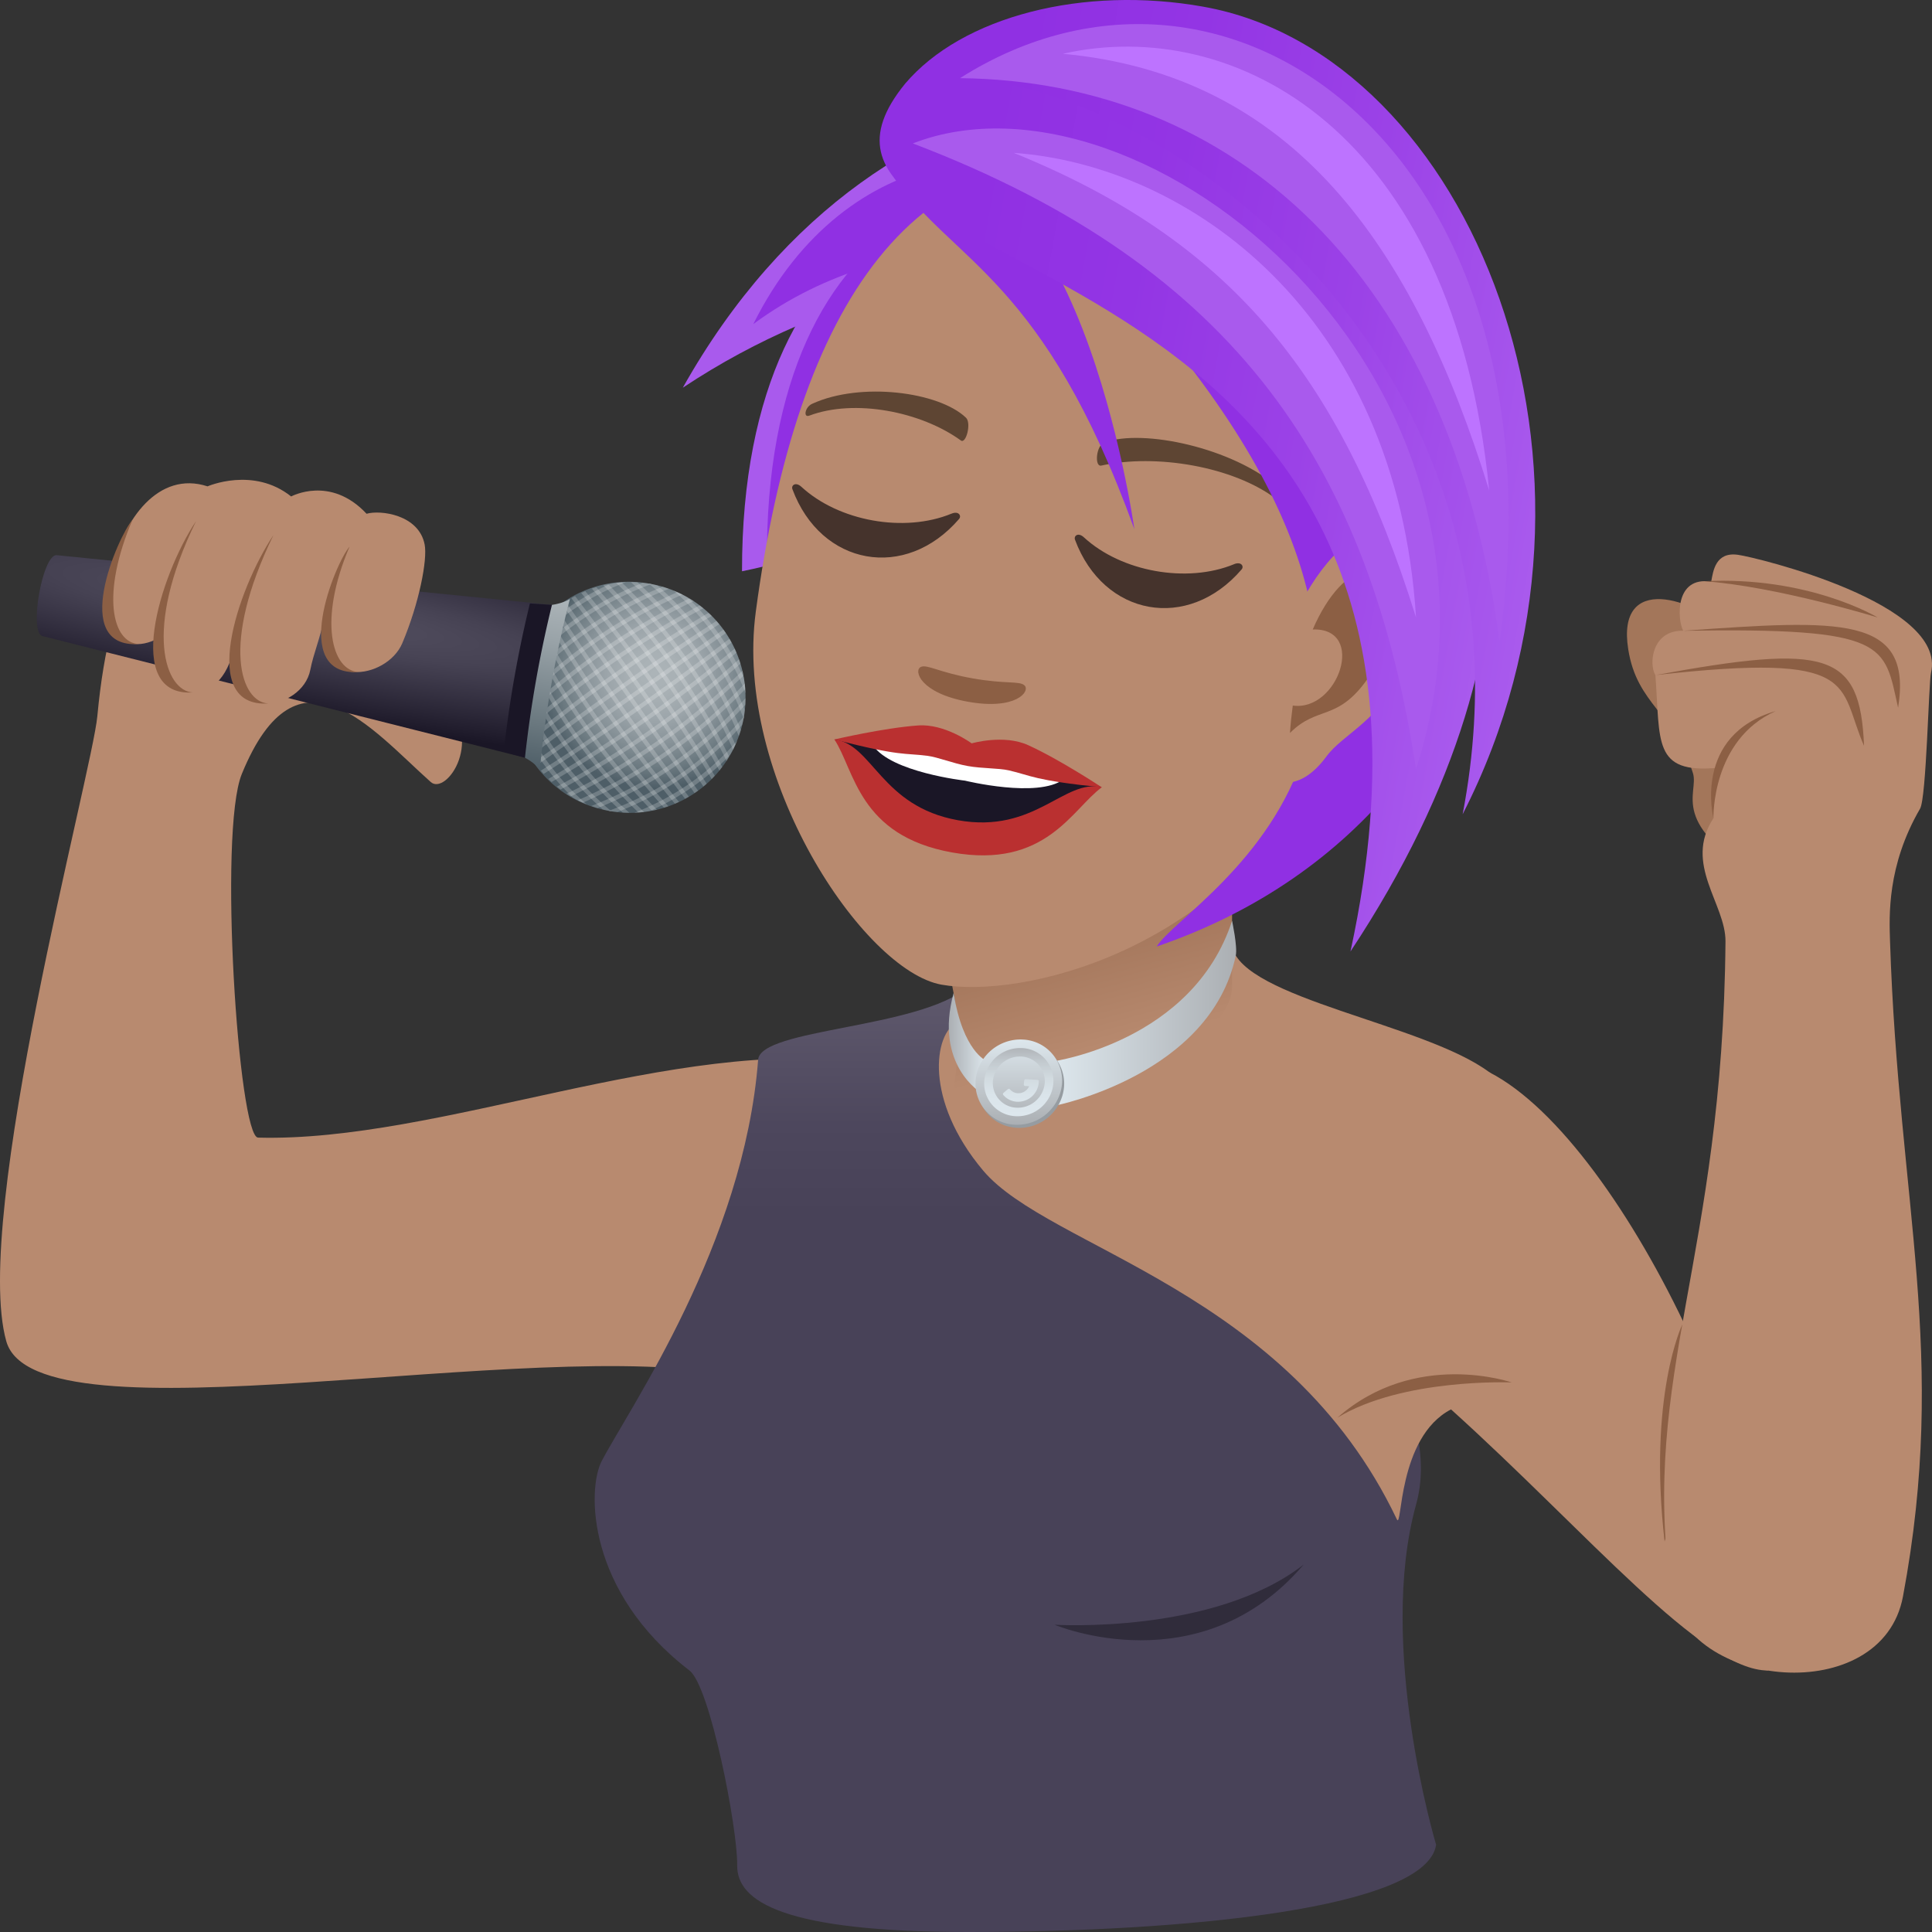 <svg xmlns="http://www.w3.org/2000/svg" xml:space="preserve" style="enable-background:new 0 0 64 64" viewBox="0 0 64 64"><rect x="0" y="0" width="64" height="64" fill="#333333" stroke="none"/><path d="M28.612 35.202c-6.24-.883-14.054 2.64-20.063 2.483-.648-.017-1.323-10.131-.538-12.048 1.856-4.536 4.303-1.475 6.258.268.517.462 1.86-1.458.32-2.825-.773-.688-7.032-5.972-8.097-5.744-1.5.322-2.828 1.696-3.268 6.39C3.05 25.598-.943 40.333.208 44.43c.984 3.5 17.449-.238 24.135 1.146 1.478.306 6.463-10.065 4.27-10.375z" style="fill:#b88a6f"/><radialGradient id="a" cx="1622.916" cy="528.394" r="3.865" gradientTransform="matrix(-.172 .974 -.975 -.172 816.004 -1467.536)" gradientUnits="userSpaceOnUse"><stop offset="0" style="stop-color:#acb4b8"/><stop offset=".204" style="stop-color:#a8b0b4"/><stop offset=".411" style="stop-color:#9ca5aa"/><stop offset=".621" style="stop-color:#879298"/><stop offset=".83" style="stop-color:#6b7980"/><stop offset="1" style="stop-color:#4e5e67"/></radialGradient><path d="M20.209 26.868a3.823 3.823 0 1 1 1.329-7.529 3.823 3.823 0 1 1-1.33 7.53z" style="fill:url(#a)"/><path d="M20.733 19.284a3.74 3.74 0 0 0-.521.058 8.677 8.677 0 0 0-2.652 1.855c-.087.15-.166.305-.233.469a8.587 8.587 0 0 1 3.406-2.382z" style="opacity:.2;fill:#fff"/><path d="m21.579 19.348-.041-.01c-.083-.014-.165-.02-.247-.03a10.782 10.782 0 0 0-4.132 2.89c-.02.08-.04.16-.055.242l-.005.041a10.673 10.673 0 0 1 4.48-3.133z" style="opacity:.2;fill:#fff"/><path d="M22.158 19.507c-.07-.025-.138-.05-.209-.07a13.423 13.423 0 0 0-4.894 3.422c-.005.074-.005.147-.005.22a13.3 13.3 0 0 1 5.108-3.572z" style="opacity:.2;fill:#fff"/><path d="M22.608 19.696c-.056-.028-.115-.052-.173-.078-2.03.9-3.835 2.161-5.376 3.76.005.063.007.127.015.189a16.832 16.832 0 0 1 5.534-3.87z" style="opacity:.2;fill:#fff"/><path d="M22.98 19.913c-.047-.031-.097-.059-.145-.088a22.08 22.08 0 0 0-5.717 4c.01.055.02.11.032.164a21.92 21.92 0 0 1 5.83-4.076z" style="opacity:.2;fill:#fff"/><path d="M23.299 20.149c-.04-.033-.081-.064-.122-.095a30.318 30.318 0 0 0-5.96 4.169c.014.05.03.098.047.147a30.192 30.192 0 0 1 6.035-4.221zm.281.255a3.771 3.771 0 0 0-.107-.102 46.474 46.474 0 0 0-6.125 4.284l.06.135a46.323 46.323 0 0 1 6.171-4.317zm.248.275a3.808 3.808 0 0 0-.093-.11 94.321 94.321 0 0 0-6.225 4.355l.07.124a94.035 94.035 0 0 1 6.248-4.37zm.137.176L17.7 25.236c.026.04.053.078.081.116l6.265-4.381a4.23 4.23 0 0 0-.081-.116zm.27.428a3.804 3.804 0 0 0-.07-.124 93.986 93.986 0 0 1-6.247 4.37c.03.036.06.073.092.108a94.172 94.172 0 0 0 6.225-4.354zm.163.338a4.035 4.035 0 0 0-.06-.134 46.307 46.307 0 0 1-6.172 4.316c.035.035.07.069.106.102a46.49 46.49 0 0 0 6.126-4.284zm.132.364c-.016-.05-.03-.1-.048-.148a30.195 30.195 0 0 1-6.035 4.221c.04.033.081.064.122.095a30.323 30.323 0 0 0 5.96-4.168z" style="opacity:.2;fill:#fff"/><path d="M24.628 22.383c-.01-.055-.02-.11-.033-.165a21.92 21.92 0 0 1-5.829 4.077c.047.03.096.058.144.087a22.08 22.08 0 0 0 5.718-4z" style="opacity:.2;fill:#fff"/><path d="M24.686 22.829c-.004-.063-.007-.127-.014-.19a16.827 16.827 0 0 1-5.535 3.872c.056.028.115.052.173.078a16.96 16.96 0 0 0 5.377-3.76z" style="opacity:.2;fill:#fff"/><path d="M24.691 23.348c.005-.074.005-.147.005-.22a13.298 13.298 0 0 1-5.108 3.572c.069.025.138.05.209.07a13.426 13.426 0 0 0 4.894-3.422z" style="opacity:.2;fill:#fff"/><path d="M24.587 24.009c.02-.08.04-.16.055-.241l.005-.042a10.673 10.673 0 0 1-4.48 3.133l.041.01c.083.014.165.02.246.03a10.783 10.783 0 0 0 4.133-2.89z" style="opacity:.2;fill:#fff"/><path d="M24.186 25.01c.087-.15.166-.306.233-.469a8.585 8.585 0 0 1-3.406 2.382c.176-.006.35-.028.52-.058a8.668 8.668 0 0 0 2.653-1.855zm.511-2.046a3.786 3.786 0 0 0-.058-.52 8.664 8.664 0 0 0-1.857-2.65 3.747 3.747 0 0 0-.47-.232 8.573 8.573 0 0 1 2.385 3.402z" style="opacity:.2;fill:#fff"/><path d="m24.633 23.809.01-.041c.014-.083.02-.164.03-.246a10.769 10.769 0 0 0-2.893-4.127c-.08-.02-.16-.041-.242-.056l-.042-.005a10.662 10.662 0 0 1 3.137 4.475z" style="opacity:.2;fill:#fff"/><path d="M24.474 24.387c.025-.069.05-.137.07-.208a13.411 13.411 0 0 0-3.426-4.889c-.074-.005-.147-.004-.22-.005a13.286 13.286 0 0 1 3.576 5.102z" style="opacity:.2;fill:#fff"/><path d="M24.284 24.837c.029-.056.053-.115.079-.173a16.94 16.94 0 0 0-3.765-5.37c-.063.005-.126.008-.189.015a16.816 16.816 0 0 1 3.875 5.528z" style="opacity:.2;fill:#fff"/><path d="M24.068 25.208c.03-.047.058-.096.087-.144a22.05 22.05 0 0 0-4.004-5.711c-.055.01-.11.02-.165.033a21.899 21.899 0 0 1 4.082 5.822zm-.237.319c.033-.04.064-.081.095-.122a30.294 30.294 0 0 0-4.173-5.954c-.05.015-.099.03-.148.048a30.152 30.152 0 0 1 4.226 6.028zm-.255.28.102-.106a46.413 46.413 0 0 0-4.29-6.118c-.045.019-.09.039-.134.06a46.28 46.28 0 0 1 4.322 6.164zm-.276.248c.038-.03.074-.06.11-.092a94.103 94.103 0 0 0-4.36-6.218 4.325 4.325 0 0 0-.124.07 93.831 93.831 0 0 1 4.375 6.24zm-.176.137-4.386-6.258-.116.081 4.386 6.258a4.23 4.23 0 0 0 .116-.081zm-.429.27c.042-.022.084-.046.125-.07a93.688 93.688 0 0 1-4.375-6.24 3.12 3.12 0 0 0-.109.092 94.148 94.148 0 0 0 4.36 6.218zm-.338.163.135-.06A46.253 46.253 0 0 1 18.17 20.4l-.102.106a46.427 46.427 0 0 0 4.29 6.119zm-.363.131c.049-.015.098-.03.147-.047a30.158 30.158 0 0 1-4.226-6.028 2.84 2.84 0 0 0-.095.122 30.293 30.293 0 0 0 4.174 5.953z" style="opacity:.2;fill:#fff"/><path d="M21.595 26.855c.055-.01.11-.02.165-.033A21.896 21.896 0 0 1 17.678 21c-.03.046-.058.095-.087.144a22.055 22.055 0 0 0 4.004 5.71z" style="opacity:.2;fill:#fff"/><path d="M21.148 26.913c.063-.005.127-.007.19-.015a16.81 16.81 0 0 1-3.876-5.528c-.029.056-.052.115-.078.173a16.942 16.942 0 0 0 3.764 5.37z" style="opacity:.2;fill:#fff"/><path d="M20.629 26.918c.074.005.147.004.22.005a13.282 13.282 0 0 1-3.577-5.103c-.024.07-.05.138-.07.209a13.413 13.413 0 0 0 3.427 4.889z" style="opacity:.2;fill:#fff"/><path d="M19.967 26.813c.08.02.16.041.242.055l.041.006a10.662 10.662 0 0 1-3.137-4.475c-.002.014-.006.027-.009.041-.014.082-.021.164-.03.246a10.77 10.77 0 0 0 2.893 4.127z" style="opacity:.2;fill:#fff"/><path d="M18.965 26.413a3.6 3.6 0 0 0 .47.232 8.574 8.574 0 0 1-2.386-3.402c.006.177.028.35.058.52a8.662 8.662 0 0 0 1.858 2.65z" style="opacity:.2;fill:#fff"/><radialGradient id="b" cx="1484.423" cy="236.92" r="6.308" gradientTransform="matrix(-.172 .974 -7.802 -1.374 2113.537 -1100.008)" gradientUnits="userSpaceOnUse"><stop offset="0" style="stop-color:#545061"/><stop offset=".164" style="stop-color:#464253"/><stop offset=".475" style="stop-color:#211d2d"/><stop offset=".527" style="stop-color:#1a1626"/></radialGradient><path d="M18.284 20.038 1.874 18.39c-.467-.02-.919 2.54-.472 2.68L17.39 25.1c1.03-2.469.894-5.063.894-5.063z" style="fill:url(#b)"/><path d="m18.284 20.038-.73-.05a39.027 39.027 0 0 0-.867 4.91l.703.202c1.03-2.468.894-5.062.894-5.062z" style="fill:#1a1626"/><linearGradient id="c" x1="2284.108" x2="2289.845" y1="1254.23" y2="1254.23" gradientTransform="rotate(99.997 1669.257 -313.554)" gradientUnits="userSpaceOnUse"><stop offset="0" style="stop-color:#acb4b8"/><stop offset=".248" style="stop-color:#99a3a8"/><stop offset=".747" style="stop-color:#69777e"/><stop offset="1" style="stop-color:#4e5e67"/></linearGradient><path d="M18.88 19.84s-.188.135-.596.198a39.057 39.057 0 0 0-.894 5.063c.362.198.492.389.492.389.184-1.907.517-3.796.997-5.65z" style="fill:url(#c)"/><path d="M12.143 17.019c-1.198-1.284-2.498-.573-2.498-.573-1.254-1-2.77-.335-2.77-.335-3.265-1.065-4.6 6.593-1.577 5.01-.216 2.048 1.876 2.58 2.42.485-.358 2.355 2.29 1.984 2.562.58.1-.525.335-1.065.447-1.674-.33 2.398 2.088 1.998 2.598.798.562-1.331.84-2.771.742-3.273-.194-.993-1.47-1.15-1.924-1.018z" style="fill:#b88a6f"/><path d="M11.886 22.262c-2.319.149-.787-3.6-.307-4.154-1.048 2.454-.585 4.115.307 4.154zm-7.284-.927c-2.319.149-.693-3.568-.211-4.121-1.05 2.454-.683 4.082.211 4.12zm4.286 1.968c-2.32.15-1.042-3.754.17-5.577-1.78 3.654-1.062 5.539-.17 5.577zm-2.5-.365c-2.319.149-1.106-3.853.107-5.677-1.784 3.654-1.001 5.637-.107 5.677z" style="fill:#8c5f44"/><linearGradient id="d" x1="33.636" x2="33.636" y1="64" y2="32.697" gradientUnits="userSpaceOnUse"><stop offset=".759" style="stop-color:#484258"/><stop offset=".855" style="stop-color:#4d475d"/><stop offset=".973" style="stop-color:#5c566a"/><stop offset="1" style="stop-color:#605b6e"/></linearGradient><path d="M32.07 32.697c-1.651 1.39-6.877 1.367-6.956 2.409-.467 6.096-4.271 11.548-5.182 13.294-.481.922-.513 4.312 2.908 6.938.683.524 1.597 5.23 1.58 6.45C24.403 62.993 25.96 64 32.075 64c7.233 0 15.185-.784 15.498-2.89 0 0-1.972-6.572-.66-11.283 1.603-5.76-9.579-14.959-14.844-17.13z" style="fill:url(#d)"/><path d="M40.814 31.355s-7.548 1.758-9.102 2.504c-.777.372-1.11 2.579.855 4.916 2.18 2.593 10.078 3.937 13.704 11.552.185.388.014-2.713 1.796-3.639.43-.223 3.08-9.809 1.274-11.165-2.15-1.613-8.158-2.438-8.527-4.168z" style="fill:#b88a6f"/><linearGradient id="e" x1="37.121" x2="34.639" y1="35.997" y2="26.695" gradientUnits="userSpaceOnUse"><stop offset=".132" style="stop-color:#b88a6f"/><stop offset="1" style="stop-color:#8c5f44"/></linearGradient><path d="M29.233 28.137s3.078 3.138 2.404 7.606c-.4 2.66 9.177-.259 9.177-3.077v-4.529h-11.58z" style="fill:url(#e)"/><path d="M38.02 9.172c-.769 2.888-6.251 8.298-13.44 9.752-.015-12.191 8.432-14.76 13.44-9.752z" style="fill:#a95aed"/><path d="M46.271 7.104c-2.69 2.614-13.67-.895-23.652 5.739C29.296.954 41.834.913 46.271 7.103z" style="fill:#a95aed"/><path d="M38.757 8.777c-.742 2.895-6.174 8.355-13.35 9.874-.127-12.19 8.296-14.836 13.35-9.874z" style="fill:#9030e3"/><path d="M36.776 7.225c-1.295 1.392-6.941-.102-11.822 3.511 3.074-6.187 9.417-6.53 11.822-3.511z" style="fill:#9030e3"/><path d="M37.907 5.45c-7.647-1.367-11.517 4.681-12.87 14.81-.735 5.498 3.573 11.898 6.15 12.358 2.575.461 9.231-.992 12.574-7.335.933-1.77 2.222-2.817 2.59-4.333 1.824-7.543-.797-14.132-8.444-15.5z" style="fill:#b88a6f"/><path d="M42.325 16.133c-1.483-1.288-4.442-1.942-5.74-1.477-.276.09-.337.818-.104.767 1.805-.4 4.375.025 5.809 1.116.19.145.261-.217.035-.406zm-15.418-2.758c1.607-.735 4.193-.397 5.09.46.19.174.005.88-.166.757-1.324-.96-3.52-1.39-5.026-.822-.202.074-.14-.29.102-.395z" style="fill:#5e4533"/><path d="M31.52 17.015c-1.56.643-3.734.254-4.973-.889-.19-.175-.344-.05-.298.077.947 2.548 3.749 3.049 5.522.988.089-.104-.014-.275-.251-.175zm9.359 1.675c-1.558.642-3.732.253-4.973-.89-.19-.176-.341-.05-.296.077.947 2.548 3.748 3.05 5.519.987.09-.102-.011-.273-.25-.175z" style="fill:#45332c"/><path d="M32.15 24.831c-.93-.166-4.51-.335-4.51-.335.675 1.019.798 3.188 3.901 3.743 3.104.555 3.97-1.437 4.958-2.159 0 0-3.416-1.082-4.348-1.248z" style="fill:#ba3030"/><path d="M32.153 24.823c-1.03-.184-4.513-.327-4.513-.327 1.271.153 1.536 2.217 4.093 2.675 2.556.457 3.52-1.388 4.766-1.09 0 0-3.317-1.074-4.346-1.258z" style="fill:#1a1626"/><path d="M31.967 25.86s2.405.591 3.26-.04c-.172-.249-2.597-.75-3.103-.84s-2.954-.461-3.201-.287c.583.888 3.044 1.167 3.044 1.167z" style="fill:#fff"/><path d="M34.063 24.686c-.809-.372-1.875-.061-1.875-.061s-.893-.661-1.78-.593c-1.146.083-2.769.464-2.769.464 2.217.57 2.31.441 3.087.542.34.043.843.25 1.328.337.484.087 1.028.067 1.362.144.764.175.806.329 3.083.562 0 0-1.39-.92-2.436-1.395z" style="fill:#ba3030"/><path d="M35.643 7.858c4.606-2.659 7.841-3.622 7.841-3.622 9.86 5.929 8.374 22.479-5.168 27.12 1.04-1.697 12.939-7.742-2.673-23.498z" style="fill:#9030e3"/><path d="M37.577 17.528c-3.006-8.308-5.985-8.83-7.965-11.645 6.046-2.14 7.965 11.645 7.965 11.645z" style="fill:#9030e3"/><path d="M45.464 17.728c-1.931-.109-4.428 5.978-3.54 7.86.126.264 1.033.811 2.02-.535.546-.744 1.822-1.219 2.48-2.84.845-2.075.961-4.375-.96-4.485z" style="fill:#b88a6f"/><path d="M45.195 18.934c-.52.066-1.193.722-1.709 1.918 1.792-.061.847 2.733-.661 2.52-.039.29-.072.592-.093.909.91-.918 1.567-.366 2.574-1.797.906-1.288 1.18-3.716-.111-3.55zm-11.253 3.775c-.16-.162-.622-.04-1.733-.239-1.108-.198-1.501-.473-1.706-.376-.246.114-.023.869 1.567 1.153 1.59.284 2.062-.345 1.872-.538z" style="fill:#8c5f44"/><linearGradient id="f" x1="3388.986" x2="3411.631" y1="314.481" y2="314.481" gradientTransform="scale(-1 1) rotate(-10.142 -.223 19541.186)" gradientUnits="userSpaceOnUse"><stop offset="0" style="stop-color:#a95aed"/><stop offset=".012" style="stop-color:#a859ed"/><stop offset=".31" style="stop-color:#9b42e7"/><stop offset=".593" style="stop-color:#9335e4"/><stop offset=".842" style="stop-color:#9030e3"/></linearGradient><path d="M29.98 2.778c6.757-6.17 29.18 6.921 14.756 28.741C50.052 7.01 24.233 9.828 29.979 2.778z" style="fill:url(#f)"/><linearGradient id="g" x1="3387.71" x2="3411.106" y1="311.016" y2="311.016" gradientTransform="scale(-1 1) rotate(-10.142 -.223 19541.186)" gradientUnits="userSpaceOnUse"><stop offset="0" style="stop-color:#a95aed"/><stop offset=".012" style="stop-color:#a859ed"/><stop offset=".31" style="stop-color:#9b42e7"/><stop offset=".593" style="stop-color:#9335e4"/><stop offset=".842" style="stop-color:#9030e3"/></linearGradient><path d="M39.868.223c8.847 1.582 14.437 15.317 8.584 26.75C51.577 10.7 36.029 1.073 29.979 2.778 31.867.542 35.887-.49 39.87.223z" style="fill:url(#g)"/><path d="M46.908 25.481c-1.514-9.941-5.913-16.636-16.67-20.73 7.603-2.953 20.83 7.748 16.67 20.73z" style="fill:#a95aed"/><path d="M46.908 20.454c-2.535-8.14-6.264-12.524-13.326-15.39 5.76.407 12.69 5.28 13.326 15.39z" style="fill:#bd73ff"/><path d="M49.675 21.249c-1.638-12.2-8.847-18.56-17.873-18.66 8.905-5.65 20.155 2.474 17.873 18.66z" style="fill:#a95aed"/><path d="M49.332 16.25c-2.51-8.148-6.535-13.77-14.125-14.468C40.839.504 48.144 4.256 49.332 16.251z" style="fill:#bd73ff"/><path d="M58.567 55.338c-2.188 0-5.977-4.572-10.5-8.65-1.188-1.071-.848-12.257 1.274-11.165 4.554 2.345 10.029 14.22 9.226 19.815z" style="fill:#b88a6f"/><path d="M55.725 43.883s-1.134 2.357-.583 7.183c1.445-4.588.583-7.183.583-7.183zm-5.648 1.912s-3.19-1.109-5.772 1.167c2.172-1.318 5.772-1.167 5.772-1.167z" style="fill:#8c5f44"/><path d="M34.935 53.822s4.814 2.037 8.253-1.996c-2.979 2.324-8.253 1.996-8.253 1.996z" style="fill:#302c3b"/><path d="M58.481 29.147c-3.268-1.864-2.187-2.859-2.4-3.535-.636-2.035-1.854-2.263-2.144-4.105-.403-2.557 2.216-1.656 3.235-.634 2.585 2.59 1.796 8.552 1.309 8.274z" style="fill:#a3765a"/><path d="M63.967 22.288c.54-2.294-5.77-3.824-6.398-3.91-.742-.103-.82.542-.883.892-1.22-.196-1.123 1.263-.927 1.625-1.04-.028-1.147 1.103-.922 1.47.165 2.214-.089 3.267 2.05 3.071 0 0-.196.97-.127 1.67-1.001 1.515.41 2.84.399 4.082-.088 10.5-2.807 14.36-1.814 21.47.46 3.293 6.998 3.938 7.693.229 1.505-8.033-.145-12.972-.428-21.699-.028-.839-.104-2.51.995-4.4.21-.363.284-4.168.362-4.5z" style="fill:#b88a6f"/><path d="M56.76 27.106s-.072-2.6 2.063-3.551c-2.76.798-2.063 3.551-2.063 3.551z" style="fill:#8c5f44"/><path d="M54.837 22.364c6.845-.767 6.027.319 6.912 2.344-.127-3.107-1.21-3.393-6.912-2.343z" style="fill:#8c5f44"/><path d="M55.759 20.895c6.825-.11 6.648.45 7.118 2.55.496-3.088-1.929-2.916-7.118-2.55z" style="fill:#8c5f44"/><path d="M56.441 19.253c2.382.166 5.758 1.201 5.758 1.201s-2.273-1.38-5.758-1.2z" style="fill:#8c5f44"/><linearGradient id="h" x1="34.897" x2="40.95" y1="33.563" y2="33.563" gradientUnits="userSpaceOnUse"><stop offset="0" style="stop-color:#dde7ed"/><stop offset="1" style="stop-color:#abafb3"/></linearGradient><path d="M40.937 31.653c.062-.293-.123-1.15-.123-1.15-1.3 4.003-5.917 4.654-5.917 4.654l.062 1.467s5.144-1.012 5.978-4.971z" style="fill:url(#h)"/><linearGradient id="i" x1="31.43" x2="32.675" y1="34.548" y2="34.548" gradientUnits="userSpaceOnUse"><stop offset="0" style="stop-color:#abafb3"/><stop offset="1" style="stop-color:#dde7ed"/></linearGradient><path d="m32.675 35.141-.172 1.06s-1.569-.918-.913-3.306c.309 1.94 1.085 2.246 1.085 2.246z" style="fill:url(#i)"/><path d="M35.245 36.038a1.491 1.491 0 0 1-1.568 1.322c-.788-.048-1.365-.718-1.287-1.497s.78-1.37 1.568-1.323a1.359 1.359 0 0 1 1.287 1.498z" style="fill:#969ca1"/><linearGradient id="j" x1="33.749" x2="33.749" y1="37.26" y2="34.435" gradientUnits="userSpaceOnUse"><stop offset="0" style="stop-color:#abafb3"/><stop offset="1" style="stop-color:#dde7ed"/></linearGradient><path d="M35.177 35.934a1.491 1.491 0 0 1-1.568 1.323 1.359 1.359 0 0 1-1.287-1.497c.077-.779.78-1.37 1.568-1.323a1.359 1.359 0 0 1 1.287 1.497z" style="fill:url(#j)"/><linearGradient id="k" x1="33.749" x2="33.749" y1="36.951" y2="34.606" gradientUnits="userSpaceOnUse"><stop offset="0" style="stop-color:#dde7ed"/><stop offset=".293" style="stop-color:#dae4ea"/><stop offset=".537" style="stop-color:#d1dadf"/><stop offset=".764" style="stop-color:#c2c9ce"/><stop offset=".978" style="stop-color:#aeb2b6"/><stop offset="1" style="stop-color:#abafb3"/></linearGradient><path d="M33.834 35a.817.817 0 0 1 .772.9.896.896 0 0 1-.941.793.816.816 0 0 1-.772-.899.896.896 0 0 1 .94-.793zm.028-.28a1.193 1.193 0 0 0-1.255 1.057 1.088 1.088 0 0 0 1.03 1.198 1.193 1.193 0 0 0 1.254-1.058 1.087 1.087 0 0 0-1.03-1.198z" style="fill:url(#k)"/><linearGradient id="l" x1="33.818" x2="33.818" y1="36.951" y2="34.606" gradientUnits="userSpaceOnUse"><stop offset="0" style="stop-color:#dde7ed"/><stop offset=".293" style="stop-color:#dae4ea"/><stop offset=".537" style="stop-color:#d1dadf"/><stop offset=".764" style="stop-color:#c2c9ce"/><stop offset=".978" style="stop-color:#aeb2b6"/><stop offset="1" style="stop-color:#abafb3"/></linearGradient><path d="M33.967 35.974c-.038-.003-.056-.022-.052-.06l.011-.112c.004-.039.025-.056.064-.054l.37.023c.039.002.056.022.052.06l-.005.056a.687.687 0 0 1-.722.609.635.635 0 0 1-.445-.218c-.025-.03-.022-.055.007-.08l.134-.113c.03-.024.056-.022.08.005a.36.36 0 0 0 .252.124.39.39 0 0 0 .38-.233l-.126-.007z" style="fill:url(#l)"/></svg>